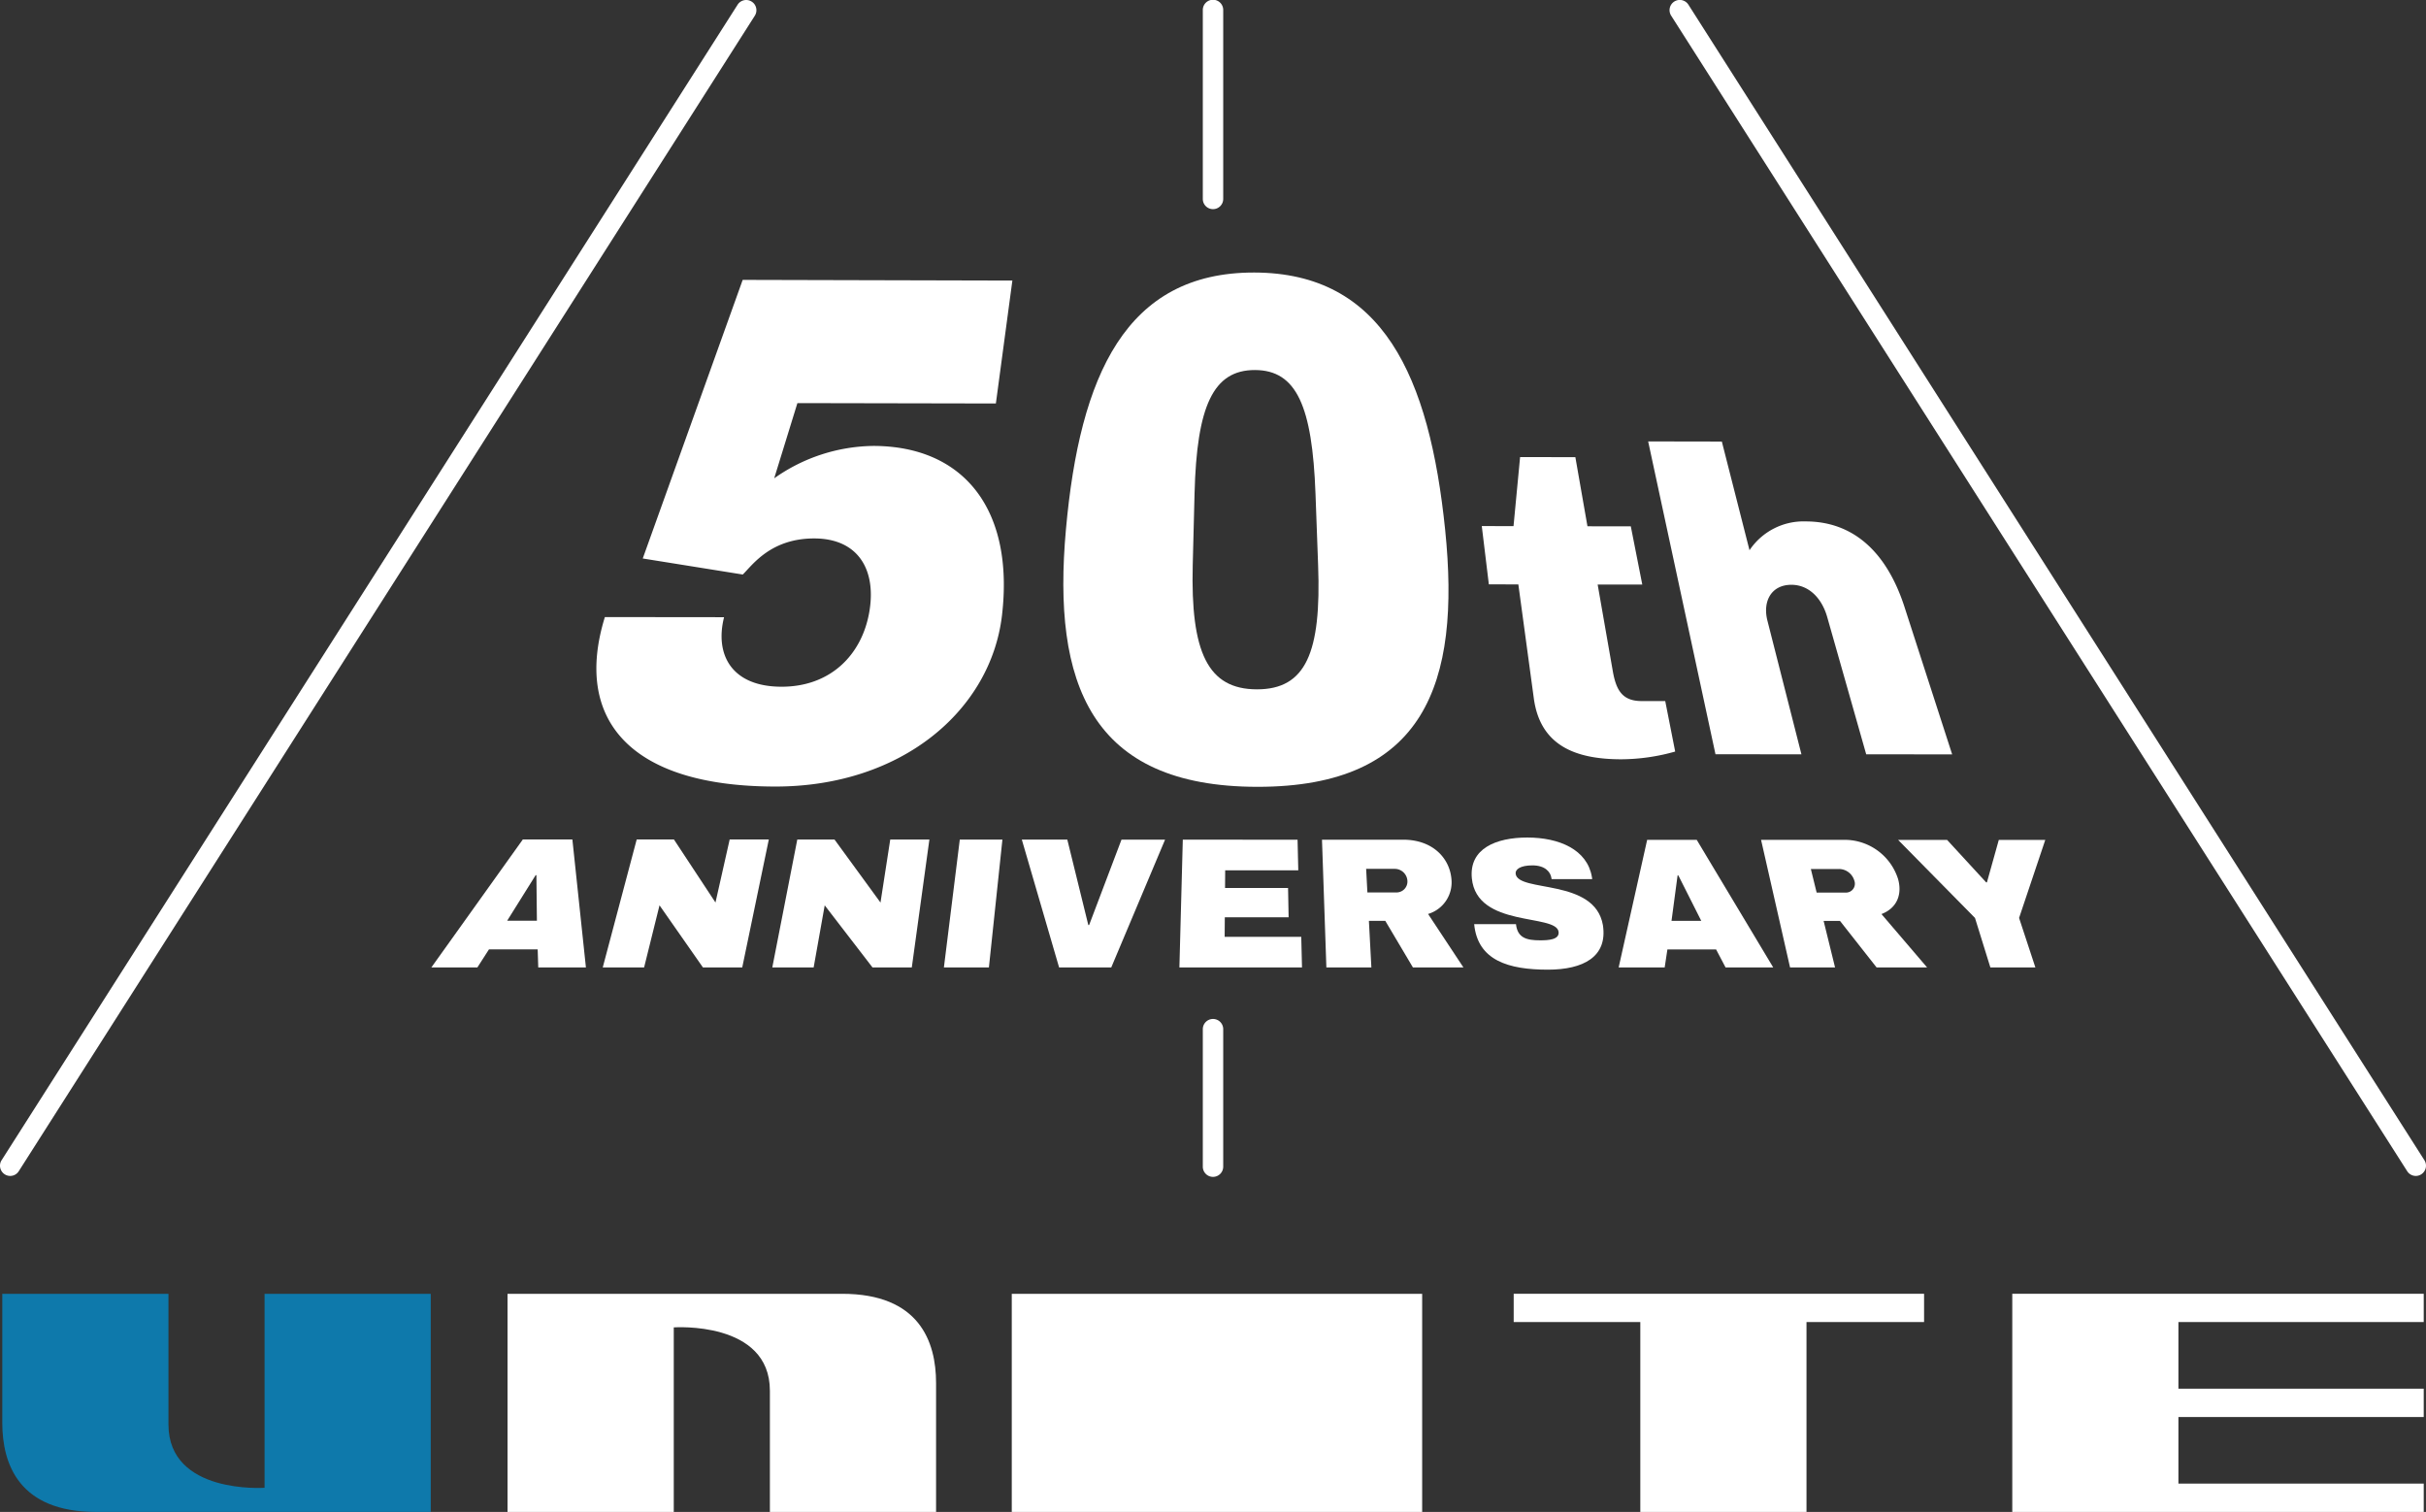 <svg xmlns="http://www.w3.org/2000/svg" viewBox="0 0 400 249.272"><rect x="0" y="0" width="400" height="249.272" fill="#333333" stroke="none"/><defs><style>.a{fill:#fff;}.b{fill:#0e79ab;}</style></defs><path class="a" d="M111.091,218.843v30.429H83.682V213.307h55.177c12.681,0,15.481,7.826,15.481,14.72v21.245h-27.4V229.281c0-11.565-15.849-10.438-15.849-10.438"/><path class="b" d="M43.621,245.289V213.307h27.4v35.962H15.848c-12.674,0-15.472-7.827-15.472-14.7V213.307h27.4v21.554c0,11.544,15.847,10.428,15.847,10.428"/><rect class="a" x="166.821" y="213.307" width="67.666" height="35.961"/><polygon class="a" points="249.578 213.304 249.578 217.964 270.455 217.964 270.455 249.269 297.855 249.269 297.855 217.964 317.243 217.964 317.243 213.304 249.578 213.304"/><polygon class="a" points="331.785 213.304 331.785 249.269 359.178 249.269 399.625 249.269 399.625 244.598 359.178 244.598 359.178 233.617 399.625 233.617 399.625 228.949 359.178 228.949 359.178 217.964 399.625 217.964 399.625 213.304 331.785 213.304"/><path class="a" d="M164.2,66.522l-32.723-.063-3.827,12.4a28.818,28.818,0,0,1,16.359-5.34c14.948.026,23.238,10.53,21.2,27.929-1.833,15.613-16.485,28.24-37.388,28.229-24.165-.013-33.26-11.236-28.089-27.941l19.653.021c-1.562,6.2,1.271,11.455,9.466,11.461,8.08.007,13.19-5.235,14.448-12.151,1.281-7.033-1.738-12.285-9.041-12.295-7.2-.01-10.207,4.4-11.788,5.949l-16.493-2.645,16.478-45.931,44.465.112Z"/><path class="a" d="M238.28,87.37c2.594,25.351-3.4,42.365-30.946,42.351s-33.868-17.057-31.582-42.439,9.861-42.4,31.053-42.351S235.686,62.019,238.28,87.37Zm-41.321-6.014-.3,11.793c-.365,14.411,2.485,20.489,10.573,20.5s10.636-6.064,10.1-20.47L216.9,81.387c-.535-14.406-3.114-20.365-9.99-20.38S197.324,66.945,196.959,81.356Z"/><path class="a" d="M261.741,86.767l7.147.011,1.893,9.6-7.359-.009,2.5,14.3c.561,3.2,1.625,4.911,4.751,4.914l3.891,0,1.64,8.323a32.977,32.977,0,0,1-8.884,1.276c-7.708,0-13.38-2.357-14.423-10.044l-2.551-18.789-4.863-.006-1.165-9.61,5.233.007,1.083-11.383,9.113.015Z"/><path class="a" d="M288.46,90.716a10.713,10.713,0,0,1,9.288-4.75c7.956.012,13.388,5.206,16.262,14.092l7.863,24.314-14.172-.009-6.424-22.612c-.888-3.129-3.025-5.335-5.916-5.338-3.285,0-4.766,2.7-3.951,5.9l5.611,22.048-14.172-.008-11.1-51.577,12.149.022Z"/><path class="a" d="M96.606,159.5H88.748l-.095-2.975H80.62L78.709,159.5H71.121l15.082-21.1,8.171,0Zm-8.288-15.214-4.7,7.515h4.907l-.082-7.516Z"/><path class="a" d="M122.381,159.5H115.9l-7.159-10.242L106.2,159.5H99.38l5.6-21.1,6.137,0,6.852,10.395L120.31,138.4l6.454,0Z"/><path class="a" d="M150.338,159.5h-6.479l-7.88-10.237L134.155,159.5h-6.818l4.12-21.088,6.138,0,7.582,10.391,1.607-10.388,6.455,0Z"/><path class="a" d="M163.052,159.5h-7.421l2.62-21.078,7.028,0Z"/><path class="a" d="M183.225,159.5h-8.6l-6.146-21.076,7.5,0,3.464,14.09h.131l5.339-14.087,7.187,0Z"/><path class="a" d="M194.46,159.5l.561-21.066,18.921.007.119,5.05-12.052,0-.023,2.908,10.39,0,.092,4.835H201.947l-.025,3.215h12.63l.123,5.051Z"/><path class="a" d="M235.462,150.684l5.827,8.813h-8.327l-4.557-7.681h-2.7l.408,7.681h-7.42l-.723-21.058,13.385,0c4.865,0,7.649,3.031,7.956,6.458A5.43,5.43,0,0,1,235.462,150.684Zm-5.542-7.436h-4.67l.206,3.886h4.717a1.8,1.8,0,0,0,1.878-1.958A2.094,2.094,0,0,0,229.92,143.248Z"/><path class="a" d="M262.47,144.572l.055.367-6.7,0-.016-.122c-.146-1.1-1.089-2.142-3.146-2.143-1.961,0-2.851.642-2.764,1.376.371,3.152,13.043.677,14.39,8.476.8,5.229-3.254,7.34-9.069,7.34-6.485,0-11.573-1.5-12.158-7.5h6.892c.261,2.264,1.734,2.662,3.992,2.663,1.328,0,3.208-.093,3.034-1.408-.4-3.028-13.491-.613-14.3-8.813-.482-4.9,3.974-6.729,9.152-6.727C257.111,138.086,261.7,140.076,262.47,144.572Z"/><path class="a" d="M292.37,159.5h-7.858l-1.559-2.966h-8.032l-.448,2.966h-7.588l4.7-21.039,8.171,0ZM276.6,144.331l-1,7.491h4.907l-3.779-7.492Z"/><path class="a" d="M310.216,150.7l7.526,8.8h-8.328l-6.035-7.671h-2.7l1.887,7.672h-7.421l-4.778-21.032,13.387,0a9.252,9.252,0,0,1,9.2,6.45C313.642,147.365,312.858,149.687,310.216,150.7Zm-6.973-7.428h-4.67l.955,3.881h4.718a1.462,1.462,0,0,0,1.5-1.955A2.666,2.666,0,0,0,303.243,143.268Z"/><path class="a" d="M332.907,151.341l2.686,8.156h-7.421l-2.533-8.157-12.677-12.867,8.077,0,6.438,7h.129l1.955-6.995,7.664,0Z"/><path class="a" d="M1.683,193.5a1.31,1.31,0,0,1-1.1-2.012L121.928.981a1.309,1.309,0,1,1,2.208,1.405L2.789,192.889A1.312,1.312,0,0,1,1.683,193.5Z"/><path class="a" d="M1.684,193.874A1.689,1.689,0,0,1,.042,192.55a1.651,1.651,0,0,1,.219-1.263L121.615.778a1.68,1.68,0,0,1,2.321-.512,1.661,1.661,0,0,1,.739,1.049,1.679,1.679,0,0,1-.219,1.273L3.1,193.083A1.669,1.669,0,0,1,1.684,193.874ZM123.037.752a.946.946,0,0,0-.8.43L.893,191.682a.934.934,0,0,0,.292,1.29.92.92,0,0,0,1.285-.284L123.824,2.184a.917.917,0,0,0,.12-.7A.935.935,0,0,0,123.532.9.908.908,0,0,0,123.037.752Z"/><path class="a" d="M398.319,193.5a1.307,1.307,0,0,1-1.105-.607L275.862,2.386A1.308,1.308,0,1,1,278.068.981l121.352,190.5a1.309,1.309,0,0,1-1.1,2.012Z"/><path class="a" d="M398.321,193.874a1.686,1.686,0,0,1-1.427-.791L275.545,2.588A1.686,1.686,0,1,1,278.39.778L399.74,191.287a1.685,1.685,0,0,1-.525,2.321A1.648,1.648,0,0,1,398.321,193.874ZM276.963.748a.931.931,0,0,0-.782,1.436l121.349,190.5a.921.921,0,0,0,1.29.284.939.939,0,0,0,.284-1.29L277.754,1.182A.931.931,0,0,0,276.963.748Z"/><path class="a" d="M200,34.108a1.311,1.311,0,0,1-1.31-1.31V1.685a1.31,1.31,0,0,1,2.62,0V32.8A1.311,1.311,0,0,1,200,34.108Z"/><path class="a" d="M200,34.481a1.68,1.68,0,0,1-1.68-1.681V1.685a1.683,1.683,0,1,1,3.365,0V32.8A1.684,1.684,0,0,1,200,34.481ZM200,.748a.935.935,0,0,0-.933.937V32.8a.935.935,0,0,0,1.87,0V1.685A.939.939,0,0,0,200,.748Z"/><path class="a" d="M200,193.653a1.311,1.311,0,0,1-1.31-1.31V169.715a1.31,1.31,0,0,1,2.62,0v22.628A1.311,1.311,0,0,1,200,193.653Z"/><path class="a" d="M200,194.029a1.683,1.683,0,0,1-1.68-1.685V169.718a1.683,1.683,0,1,1,3.365,0v22.626A1.687,1.687,0,0,1,200,194.029Zm0-25.248a.935.935,0,0,0-.933.937v22.626a.935.935,0,0,0,1.87,0V169.718A.939.939,0,0,0,200,168.781Z"/></svg>